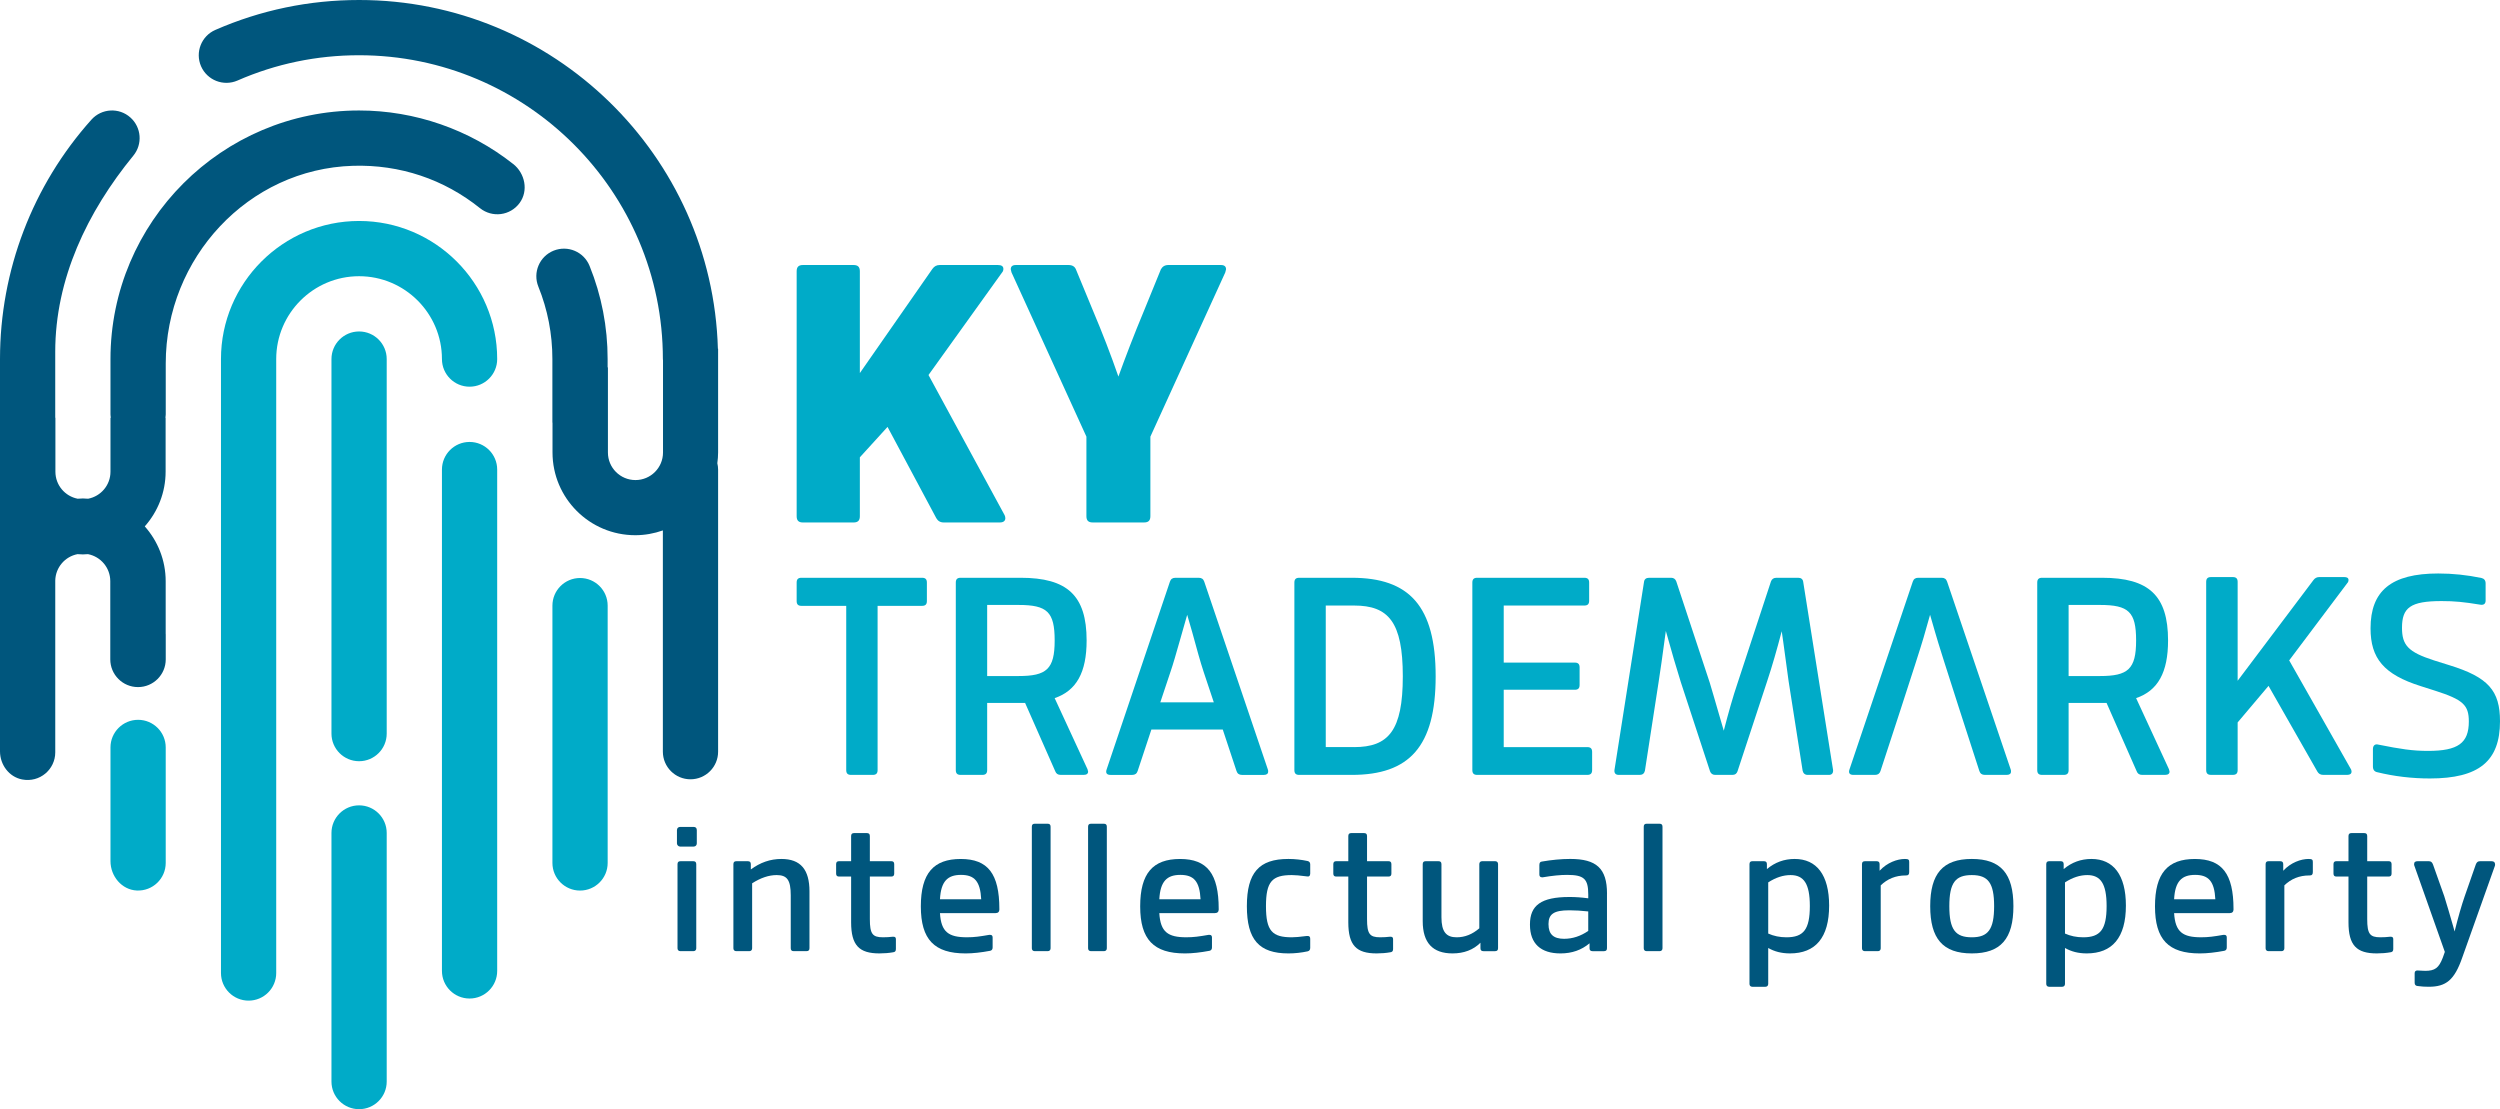 <?xml version="1.0" encoding="UTF-8"?>
<svg id="Layer_2" data-name="Layer 2" xmlns="http://www.w3.org/2000/svg" viewBox="0 0 1596.69 708.41">
  <defs>
    <style>
      .cls-1 {
        fill: #00abc8;
      }

      .cls-2 {
        fill: #00567d;
      }
    </style>
  </defs>
  <g id="Layer_1-2" data-name="Layer 1">
    <g>
      <path class="cls-1" d="M229.34,708.41c9.74,0,17.64-7.9,17.64-17.64v-158.77c0-9.74-7.9-17.64-17.64-17.64s-17.64,7.9-17.64,17.64v158.77c0,9.74,7.9,17.64,17.64,17.64h0Z"/>
      <path class="cls-1" d="M229.33,141.13c-48.63,0-88.2,39.58-88.2,88.2v392.11c0,9.75,7.9,17.64,17.64,17.64s17.64-7.89,17.64-17.64V229.33c0-29.18,23.74-52.92,52.92-52.92s52.93,23.74,52.93,52.92c0,9.74,7.9,17.64,17.64,17.64s17.64-7.9,17.64-17.64c0-48.63-39.57-88.2-88.2-88.2h0Z"/>
      <path class="cls-1" d="M229.34,486.17c9.74,0,17.64-7.9,17.64-17.64v-239.19c0-9.75-7.9-17.64-17.64-17.64s-17.64,7.89-17.64,17.64v239.19c0,9.74,7.9,17.64,17.64,17.64h0Z"/>
      <path class="cls-1" d="M299.9,282.26c-9.74,0-17.64,7.9-17.64,17.64v320.19c0,9.75,7.9,17.64,17.64,17.64s17.64-7.89,17.64-17.64v-320.19c0-9.74-7.9-17.64-17.64-17.64h0Z"/>
      <path class="cls-1" d="M370.46,369.16c-9.74,0-17.64,7.9-17.64,17.64v164.34c0,9.75,7.9,17.64,17.64,17.64s17.64-7.89,17.64-17.64v-164.34c0-9.74-7.9-17.64-17.64-17.64h0Z"/>
      <path class="cls-2" d="M458.5,222.73C454.99,99.32,353.58,0,229.33,0c-31.89,0-62.78,6.43-91.8,19.11-8.94,3.9-13.01,14.31-9.11,23.24,3.92,8.93,14.33,12.96,23.23,9.1,24.54-10.74,50.67-16.17,77.67-16.17,107.01,0,194.05,87.05,194.05,194.05,0,.28.07.54.08.81v58.87c0,9.71-7.87,17.59-17.59,17.59s-17.59-7.87-17.59-17.59v-54.36h-.19v-5.33c0-20.56-3.88-40.59-11.53-59.49-3.65-9.03-13.88-13.38-22.97-9.74-9.04,3.66-13.39,13.93-9.74,22.97,5.94,14.69,8.96,30.25,8.96,46.26v40.59h.08v19.03c0,29.21,23.68,52.88,52.88,52.88,6.18,0,12.09-1.12,17.6-3.06v141.31c0,9.74,7.9,17.64,17.64,17.64s17.64-7.9,17.64-17.64v-180.18c0-1.39-.2-2.73-.5-4.03.3-2.27.5-4.57.5-6.92v-66.22h-.17Z"/>
      <path class="cls-1" d="M70.56,477.37v72.61c0,9.64,7.21,18.35,16.84,18.77,10.11.45,18.44-7.61,18.44-17.62v-73.76c0-9.74-7.9-17.64-17.64-17.64h0c-9.74,0-17.64,7.9-17.64,17.64Z"/>
      <path class="cls-2" d="M327.75,104.74c-27.88-22.05-62.78-34.18-98.42-34.18-87.54,0-158.77,71.23-158.77,158.77v35.28c0,.75.13,1.46.22,2.18h-.22v34.48c0,8.57-6.14,15.69-14.26,17.25-1.12-.07-2.24-.17-3.38-.17s-2.21.1-3.31.17c-8.1-1.57-14.22-8.69-14.22-17.25v-34.48h-.11v-42.04c0-46.64,20.39-89.29,49.92-125.39,5.94-7.26,5.17-17.99-1.9-24.31-7.27-6.51-18.41-5.87-24.91,1.38C20.74,118.51,0,172.81,0,229.33v250.53c0,8.53,5.76,16.35,14.14,17.96,11.27,2.17,21.15-6.41,21.15-17.3v-109.74c.19-8.39,6.23-15.33,14.22-16.86,1.12.07,2.24.17,3.38.17s2.21-.1,3.31-.17c8.1,1.57,14.23,8.69,14.23,17.25v49.95c0,9.78,7.93,17.71,17.71,17.71h0c9.78,0,17.71-7.93,17.71-17.71v-15.94c0-.12-.03-.23-.04-.35v-33.6c0-13.46-5.07-25.7-13.35-35.04,8.25-9.33,13.31-21.56,13.31-34.99v-34.42h-.14c.09-.72.22-1.43.22-2.18v-32.49c0-67.2,52.53-124.27,119.7-126.22,29.85-.87,57.94,8.54,81.02,27.08,7.82,6.24,19.27,4.83,25.27-3.3,5.76-7.8,3.52-18.93-4.09-24.95Z"/>
      <path class="cls-1" d="M588.92,369.01c2.1,0,3.06.95,3.06,3.05v11.83c0,2.1-.96,3.05-3.06,3.05h-28.42v104.91c0,2.1-.95,3.05-3.05,3.05h-13.92c-2.1,0-3.06-.95-3.06-3.05v-104.91h-28.61c-2.1,0-3.05-.95-3.05-3.05v-11.83c0-2.1.95-3.05,3.05-3.05h77.06Z"/>
      <path class="cls-1" d="M694.57,491.28c.19.76.38,1.33.38,1.52,0,1.34-.95,2.1-2.86,2.1h-14.69c-1.72,0-2.86-.76-3.43-2.29l-19.27-43.68h-24.22v42.92c0,2.1-.96,3.05-3.06,3.05h-13.92c-2.1,0-3.05-.95-3.05-3.05v-119.79c0-2.1.95-3.05,3.05-3.05h38.34c29.76,0,42.16,11.25,42.16,40.05,0,20.41-6.49,32.05-20.41,36.82l20.98,45.4ZM630.48,431.77h20.03c17.93,0,23.08-4.39,23.08-22.7s-4.77-22.7-23.08-22.7h-20.03v45.4Z"/>
      <path class="cls-1" d="M809.75,491.47c.19.38.19.77.19,1.34,0,1.34-.95,2.1-2.67,2.1h-14.11c-1.72,0-2.86-.76-3.43-2.48l-8.78-26.51h-45.58l-8.78,26.51c-.57,1.72-1.72,2.48-3.43,2.48h-13.92c-2.29,0-3.25-1.14-2.48-3.43l40.44-119.98c.57-1.72,1.72-2.48,3.43-2.48h15.07c1.72,0,2.86.76,3.43,2.48l40.63,119.98ZM775.22,448.55l-6.49-19.46c-2.1-6.3-4.39-14.69-7.25-25.18l-3.25-11.25-4.19,14.69c-2.86,10.11-4.96,17.36-6.49,21.75l-6.49,19.46h34.14Z"/>
      <path class="cls-1" d="M863.32,369.01c36.82,0,53.6,18.12,53.6,62.95s-16.78,62.95-53.6,62.95h-33.58c-2.1,0-3.05-.95-3.05-3.05v-119.79c0-2.1.95-3.05,3.05-3.05h33.58ZM864.85,477.16c21.93,0,31.09-10.49,31.09-45.21s-9.16-45.21-31.09-45.21h-18.12v90.41h18.12Z"/>
      <path class="cls-1" d="M1013.79,477.16c2.1,0,3.06.96,3.06,3.05v11.64c0,2.1-.96,3.05-3.06,3.05h-70.38c-2.1,0-3.06-.95-3.06-3.05v-119.79c0-2.1.96-3.05,3.06-3.05h68.48c2.1,0,3.06.95,3.06,3.05v11.63c0,2.1-.96,3.05-3.06,3.05h-51.5v36.44h45.4c2.1,0,3.06.95,3.06,3.05v11.25c0,2.1-.96,3.05-3.06,3.05h-45.4v36.62h53.41Z"/>
      <path class="cls-1" d="M1170.75,492.24c0,1.72-.95,2.67-2.67,2.67h-13.54c-1.72,0-2.86-.95-3.24-2.67l-8.97-57.23-3.43-25.18-.96-6.68c-3.05,11.64-6.1,22.32-9.34,32.05l-18.89,57.41c-.57,1.53-1.52,2.29-3.24,2.29h-11.07c-1.52,0-2.67-.76-3.24-2.29l-18.69-57.03c-2.67-8.58-5.91-19.46-9.54-32.62-2.1,15.64-3.63,26.51-4.58,32.43l-8.78,56.84c-.38,1.72-1.52,2.67-3.24,2.67h-13.55c-2.1,0-2.86-1.34-2.67-3.05l18.88-120.17c.19-1.72,1.34-2.67,3.25-2.67h14.11c1.52,0,2.67.76,3.24,2.29l21.37,64.67c.95,3.24,3.43,11.45,7.25,24.8l1.72,5.91c2.86-11.06,5.73-21.36,8.97-30.9l21.18-64.47c.57-1.52,1.72-2.29,3.43-2.29h14.11c1.72,0,2.86.95,3.05,2.67l19.08,120.17v.38Z"/>
      <path class="cls-1" d="M1385.26,491.28c.19.76.38,1.33.38,1.52,0,1.34-.96,2.1-2.86,2.1h-14.69c-1.72,0-2.86-.76-3.43-2.29l-19.26-43.68h-24.23v42.92c0,2.1-.95,3.05-3.05,3.05h-13.92c-2.1,0-3.06-.95-3.06-3.05v-119.79c0-2.1.96-3.05,3.06-3.05h38.34c29.75,0,42.15,11.25,42.15,40.05,0,20.41-6.49,32.05-20.41,36.82l20.98,45.4ZM1321.17,431.77h20.03c17.93,0,23.08-4.39,23.08-22.7s-4.76-22.7-23.08-22.7h-20.03v45.4Z"/>
      <g>
        <path class="cls-2" d="M432.35,530.16c0-1.32.96-2.03,2.03-2.03h8.62c1.32,0,2.03.72,2.03,2.03v8.5c0,1.08-.72,2.03-2.03,2.03h-8.62c-1.07,0-2.03-.96-2.03-2.03v-8.5ZM434.5,607.48c-1.07,0-1.79-.72-1.79-1.8v-53.74c0-1.32.6-1.91,1.91-1.91h8.14c1.32,0,1.92.6,1.92,1.91v53.74c0,1.08-.72,1.8-1.8,1.8h-8.38Z"/>
        <path class="cls-2" d="M516.99,569.3v36.26c0,1.32-.6,1.92-1.91,1.92h-8.14c-1.32,0-1.91-.6-1.91-1.92v-33.75c0-9.69-2.28-12.92-8.98-12.92-5.02,0-10.29,1.79-15.68,5.26v41.54c0,1.08-.72,1.8-1.79,1.8h-8.38c-1.08,0-1.8-.72-1.8-1.8v-53.74c0-1.32.6-1.91,1.91-1.91h7.31c1.32,0,1.91.6,1.91,1.91v3.35c5.99-4.43,12.45-6.7,19.51-6.7,12.33,0,17.95,6.82,17.95,20.71Z"/>
        <path class="cls-2" d="M570.63,598.27c1.07,0,1.56.48,1.56,1.56v6.34c0,1.32-.6,1.91-1.8,2.03-2.75.48-5.63.72-8.73.72-12.93,0-18.07-5.15-18.07-19.87v-29.21h-7.66c-1.32,0-1.92-.6-1.92-1.92v-5.99c0-1.32.6-1.91,1.92-1.91h7.66v-16.04c0-1.32.6-1.91,1.91-1.91h8.14c1.32,0,1.91.6,1.91,1.91v16.04h13.65c1.32,0,1.91.6,1.91,1.91v5.99c0,1.32-.6,1.92-1.91,1.92h-13.65v27.17c0,9.46,1.68,11.61,8.38,11.61,2.16,0,4.19-.12,6.23-.36h.48Z"/>
        <path class="cls-2" d="M638.28,580.55v.24c0,1.55-.84,2.39-2.4,2.39h-35.55c.72,12.09,5.51,15.44,17.23,15.44,4.79,0,8.02-.48,14.25-1.55h.6c1.07,0,1.56.6,1.56,1.68v6.34c0,1.19-.48,1.91-1.56,2.16-5.75,1.08-11.01,1.68-15.68,1.68-19.99,0-28.61-8.86-28.61-30.04s8.14-30.28,25.49-30.28,24.66,9.46,24.66,31.96ZM600.34,574.33h26.33c-.6-11.49-4.31-15.56-12.92-15.56s-12.81,4.19-13.41,15.56Z"/>
        <path class="cls-2" d="M660.8,607.48c-1.07,0-1.79-.72-1.79-1.8v-77.68c0-1.32.6-1.91,1.91-1.91h8.14c1.32,0,1.92.6,1.92,1.91v77.68c0,1.08-.72,1.8-1.8,1.8h-8.38Z"/>
        <path class="cls-2" d="M696.72,607.48c-1.07,0-1.79-.72-1.79-1.8v-77.68c0-1.32.6-1.91,1.91-1.91h8.14c1.32,0,1.92.6,1.92,1.91v77.68c0,1.08-.72,1.8-1.8,1.8h-8.38Z"/>
        <path class="cls-2" d="M778.37,580.55v.24c0,1.55-.84,2.39-2.4,2.39h-35.55c.72,12.09,5.51,15.44,17.23,15.44,4.79,0,8.02-.48,14.25-1.55h.6c1.07,0,1.56.6,1.56,1.68v6.34c0,1.19-.48,1.91-1.56,2.16-5.75,1.08-11.01,1.68-15.68,1.68-19.99,0-28.61-8.86-28.61-30.04s8.14-30.28,25.49-30.28,24.66,9.46,24.66,31.96ZM740.43,574.33h26.33c-.6-11.49-4.31-15.56-12.92-15.56s-12.81,4.19-13.41,15.56Z"/>
        <path class="cls-2" d="M822.8,548.59c4.3,0,8.38.48,12.33,1.32,1.07.24,1.68.96,1.68,2.16v5.86c0,1.44-.84,2.16-2.16,1.8-4.43-.6-7.66-.84-9.58-.84-12.57,0-16.52,4.07-16.52,19.87s3.95,19.87,16.52,19.87c1.92,0,5.15-.24,9.58-.84h.6c1.07,0,1.56.6,1.56,1.8v5.86c0,1.19-.6,1.91-1.68,2.16-3.95.84-8.02,1.32-12.21,1.32-18.79,0-26.57-8.74-26.57-30.16s7.77-30.17,26.45-30.17Z"/>
        <path class="cls-2" d="M888.17,598.27c1.07,0,1.56.48,1.56,1.56v6.34c0,1.32-.6,1.91-1.8,2.03-2.75.48-5.63.72-8.73.72-12.93,0-18.07-5.15-18.07-19.87v-29.21h-7.66c-1.32,0-1.92-.6-1.92-1.92v-5.99c0-1.32.6-1.91,1.92-1.91h7.66v-16.04c0-1.32.6-1.91,1.91-1.91h8.14c1.32,0,1.91.6,1.91,1.91v16.04h13.65c1.32,0,1.91.6,1.91,1.91v5.99c0,1.32-.6,1.92-1.91,1.92h-13.65v27.17c0,9.46,1.68,11.61,8.38,11.61,2.16,0,4.19-.12,6.23-.36h.48Z"/>
        <path class="cls-2" d="M954.98,550.03c1.07,0,1.79.72,1.79,1.8v53.74c0,1.32-.6,1.92-1.91,1.92h-7.42c-1.32,0-1.91-.6-1.91-1.92v-3.47c-4.55,4.55-10.53,6.82-17.84,6.82-12.69,0-19.03-6.82-19.03-20.59v-36.39c0-1.32.6-1.91,1.91-1.91h8.14c1.32,0,1.91.6,1.91,1.91v33.88c0,9.22,2.99,12.81,9.69,12.81,5.27,0,10.06-1.91,14.49-5.74v-41.06c0-1.08.72-1.8,1.79-1.8h8.38Z"/>
        <path class="cls-2" d="M1026.34,570.74v34.83c0,1.32-.6,1.92-1.91,1.92h-7.31c-1.32,0-1.91-.6-1.91-1.92v-3.11c-5.15,4.31-11.25,6.47-18.55,6.47-12.57,0-19.51-6.22-19.51-18.32v-.24c0-12.09,7.06-17.48,25.14-17.48h.48c3.23,0,7.18.24,11.61.84v-2.51c0-9.93-2.75-12.45-13.52-12.45-4.19,0-9.34.48-15.56,1.55h-.36c-1.19,0-1.79-.6-1.79-1.79v-5.99c0-1.44.48-2.16,1.56-2.28,6.34-1.08,12.33-1.68,18.19-1.68,16.64,0,23.46,5.99,23.46,22.15ZM989,590.37c0,6.34,3.23,9.22,9.93,9.22,5.39,0,10.53-1.68,15.44-5.03v-12.45c-4.31-.48-8.26-.72-11.73-.72h-.48c-9.69,0-13.17,2.39-13.17,8.74v.24Z"/>
        <path class="cls-2" d="M1051.61,607.48c-1.07,0-1.79-.72-1.79-1.8v-77.68c0-1.32.6-1.91,1.91-1.91h8.14c1.32,0,1.92.6,1.92,1.91v77.68c0,1.08-.72,1.8-1.8,1.8h-8.38Z"/>
        <path class="cls-2" d="M1168.22,578.4c0,20.47-8.73,30.52-25.02,30.52-5.38,0-9.94-1.2-13.88-3.47v22.98c0,1.08-.72,1.8-1.79,1.8h-8.38c-1.08,0-1.8-.72-1.8-1.8v-76.49c0-1.32.6-1.91,1.91-1.91h7.31c1.32,0,1.91.6,1.91,1.91v3.12c5.15-4.31,11.01-6.47,17.72-6.47,14.01,0,22.02,10.18,22.02,29.81ZM1155.9,578.64c0-14.24-3.83-19.75-12.33-19.75-4.67,0-9.46,1.55-14.25,4.67v32.68c3.47,1.56,7.31,2.39,11.61,2.39,10.9,0,14.97-4.9,14.97-19.99Z"/>
        <path class="cls-2" d="M1219.36,550.51v6.46c0,1.56-.6,2.16-2.03,2.16h-.24c-6.34,0-11.61,2.16-15.92,6.34v40.22c0,1.08-.72,1.8-1.79,1.8h-8.38c-1.08,0-1.8-.72-1.8-1.8v-53.74c0-1.32.6-1.91,1.91-1.91h7.43c1.32,0,1.91.6,1.91,1.91v4.19c4.79-5.26,11.37-7.54,16.16-7.54,2.28,0,2.75.48,2.75,1.92Z"/>
        <path class="cls-2" d="M1232.78,578.76c0-20.71,8.02-30.17,26.57-30.17s26.57,9.46,26.57,30.17-8.02,30.16-26.57,30.16-26.57-9.46-26.57-30.16ZM1273.6,578.76c0-14.84-3.83-19.87-14.25-19.87s-14.36,4.79-14.36,19.87,3.95,19.87,14.36,19.87,14.25-5.03,14.25-19.87Z"/>
        <path class="cls-2" d="M1357.76,578.4c0,20.47-8.73,30.52-25.02,30.52-5.38,0-9.94-1.2-13.88-3.47v22.98c0,1.08-.72,1.8-1.79,1.8h-8.38c-1.08,0-1.8-.72-1.8-1.8v-76.49c0-1.32.6-1.91,1.91-1.91h7.31c1.32,0,1.91.6,1.91,1.91v3.12c5.15-4.31,11.01-6.47,17.72-6.47,14.01,0,22.02,10.18,22.02,29.81ZM1345.44,578.64c0-14.24-3.83-19.75-12.33-19.75-4.67,0-9.46,1.55-14.25,4.67v32.68c3.47,1.56,7.31,2.39,11.61,2.39,10.9,0,14.97-4.9,14.97-19.99Z"/>
        <path class="cls-2" d="M1426.5,580.55v.24c0,1.55-.84,2.39-2.4,2.39h-35.55c.72,12.09,5.51,15.44,17.23,15.44,4.79,0,8.02-.48,14.25-1.55h.6c1.07,0,1.56.6,1.56,1.68v6.34c0,1.19-.48,1.91-1.56,2.16-5.75,1.08-11.01,1.68-15.68,1.68-19.99,0-28.61-8.86-28.61-30.04s8.14-30.28,25.49-30.28,24.66,9.46,24.66,31.96ZM1388.55,574.33h26.33c-.6-11.49-4.31-15.56-12.92-15.56s-12.81,4.19-13.41,15.56Z"/>
        <path class="cls-2" d="M1477.15,550.51v6.46c0,1.56-.6,2.16-2.03,2.16h-.24c-6.34,0-11.61,2.16-15.92,6.34v40.22c0,1.08-.72,1.8-1.79,1.8h-8.38c-1.08,0-1.8-.72-1.8-1.8v-53.74c0-1.32.6-1.91,1.91-1.91h7.43c1.32,0,1.91.6,1.91,1.91v4.19c4.79-5.26,11.37-7.54,16.16-7.54,2.28,0,2.75.48,2.75,1.92Z"/>
        <path class="cls-2" d="M1526.96,598.27c1.07,0,1.56.48,1.56,1.56v6.34c0,1.32-.6,1.91-1.8,2.03-2.75.48-5.63.72-8.73.72-12.93,0-18.07-5.15-18.07-19.87v-29.21h-7.66c-1.32,0-1.92-.6-1.92-1.92v-5.99c0-1.32.6-1.91,1.92-1.91h7.66v-16.04c0-1.32.6-1.91,1.91-1.91h8.14c1.32,0,1.91.6,1.91,1.91v16.04h13.65c1.32,0,1.91.6,1.91,1.91v5.99c0,1.32-.6,1.92-1.91,1.92h-13.65v27.17c0,9.46,1.68,11.61,8.38,11.61,2.16,0,4.19-.12,6.23-.36h.48Z"/>
        <path class="cls-2" d="M1591.26,550.03c1.56,0,2.28.72,2.28,2.03,0,.36,0,.72-.12.96l-20.83,58.53c-5.03,14.49-10.41,18.67-21.43,18.67-2.27,0-4.67-.12-7.18-.48-1.2-.12-1.8-.84-1.8-2.03v-6.11c0-1.19.6-1.79,1.8-1.79,1.32,0,2.99.24,4.91.24,6.22,0,8.73-1.8,11.25-8.38l1.32-3.71-19.51-55.18c-.12-.24-.12-.48-.12-.84,0-1.32.72-1.91,2.28-1.91h7.06c1.44,0,2.16.6,2.75,2.16l7.18,20.23c1.8,5.86,3.71,12.21,5.63,19.03l.96,3.47c2.27-9.1,4.42-16.64,6.46-22.5l7.06-20.23c.6-1.56,1.32-2.16,2.75-2.16h7.31Z"/>
      </g>
      <path class="cls-1" d="M1284.2,491.47l-40.63-119.98c-.57-1.72-1.72-2.48-3.43-2.48h-15.07c-1.72,0-2.86.76-3.43,2.48l-40.44,119.98c-.77,2.29.19,3.43,2.48,3.43h13.92c1.72,0,2.86-.76,3.43-2.48,0,0,24.61-74.96,27.47-85.07l4.19-14.69,3.25,11.25c2.86,10.49,28.23,88.51,28.23,88.51.57,1.72,1.72,2.48,3.43,2.48h14.11c1.72,0,2.67-.76,2.67-2.1,0-.57,0-.95-.19-1.34Z"/>
      <g>
        <path class="cls-1" d="M641.59,328.95c.25.5.5,1.25.5,1.99,0,1.75-1.25,2.74-3.49,2.74h-35.88c-2.24,0-3.73-1-4.73-2.74l-31.14-58.29-17.68,19.43v37.62c0,2.74-1.25,3.99-3.99,3.99h-32.39c-2.74,0-3.98-1.25-3.98-3.99v-156.45c0-2.74,1.24-3.99,3.98-3.99h32.39c2.74,0,3.99,1.25,3.99,3.99v65.02l46.33-66.52c1.25-1.75,2.74-2.49,4.73-2.49h37.12c2.25,0,3.49.75,3.49,2.49,0,.75-.25,1.75-1,2.49l-46.83,65.27,48.58,89.44Z"/>
        <path class="cls-1" d="M779.81,169.26c2.24,0,3.24,1,3.24,2.74l-.5,1.99-47.83,104.88v50.82c0,2.74-1.25,3.99-3.99,3.99h-32.88c-2.74,0-3.99-1.25-3.99-3.99v-50.82l-47.83-104.88-.49-1.99c0-1.75.99-2.74,3.23-2.74h33.64c2.49,0,3.98,1,4.73,2.74l10.71,25.91c6.22,14.7,11.7,28.9,16.44,42.6,4.23-11.71,9.71-26.16,16.68-42.85l10.46-25.66c1-1.75,2.49-2.74,4.74-2.74h33.63Z"/>
      </g>
      <path class="cls-1" d="M1501.49,491.26c.19.38.39.96.39,1.53,0,1.34-.96,2.1-2.68,2.1h-15.51c-1.72,0-2.87-.77-3.64-2.1l-31.2-54.74-19.72,23.35v30.43c0,2.1-.95,3.06-3.06,3.06h-13.97c-2.1,0-3.06-.96-3.06-3.06v-120.2c0-2.1.96-3.06,3.06-3.06h13.97c2.11,0,3.06.96,3.06,3.06v63.16l48.42-64.31c.96-1.34,2.3-1.91,3.64-1.91h16.08c1.72,0,2.68.58,2.68,1.91,0,.57-.19,1.34-.77,1.91l-37.13,49.38,39.42,69.48Z"/>
      <path class="cls-1" d="M1587.51,383.51c0,2.1-1.15,3.06-3.45,2.68-10.52-1.72-16.27-2.3-24.69-2.3-19.91,0-25.27,4.21-25.27,17.04,0,11.1,3.83,15.5,20.48,20.86l9.76,3.06c24.88,7.66,32.35,16.27,32.35,35.79,0,25.46-13.4,36.55-44.79,36.55-11.48,0-22.78-1.34-33.69-4.02-1.72-.38-2.68-1.53-2.68-3.64v-11.1c0-2.3,1.34-3.45,3.45-2.87,14.35,2.87,21.82,4.02,31.77,4.02,19.14,0,26.03-4.98,26.03-18.76,0-10.52-3.64-13.97-21.62-19.71l-9-2.87c-23.73-7.47-32.15-17.8-32.15-36.94,0-23.93,13.2-35.03,43.25-35.03,9.19,0,18.37.96,27.56,2.87,1.72.38,2.68,1.53,2.68,3.44v10.91Z"/>
    </g>
  </g>
</svg>